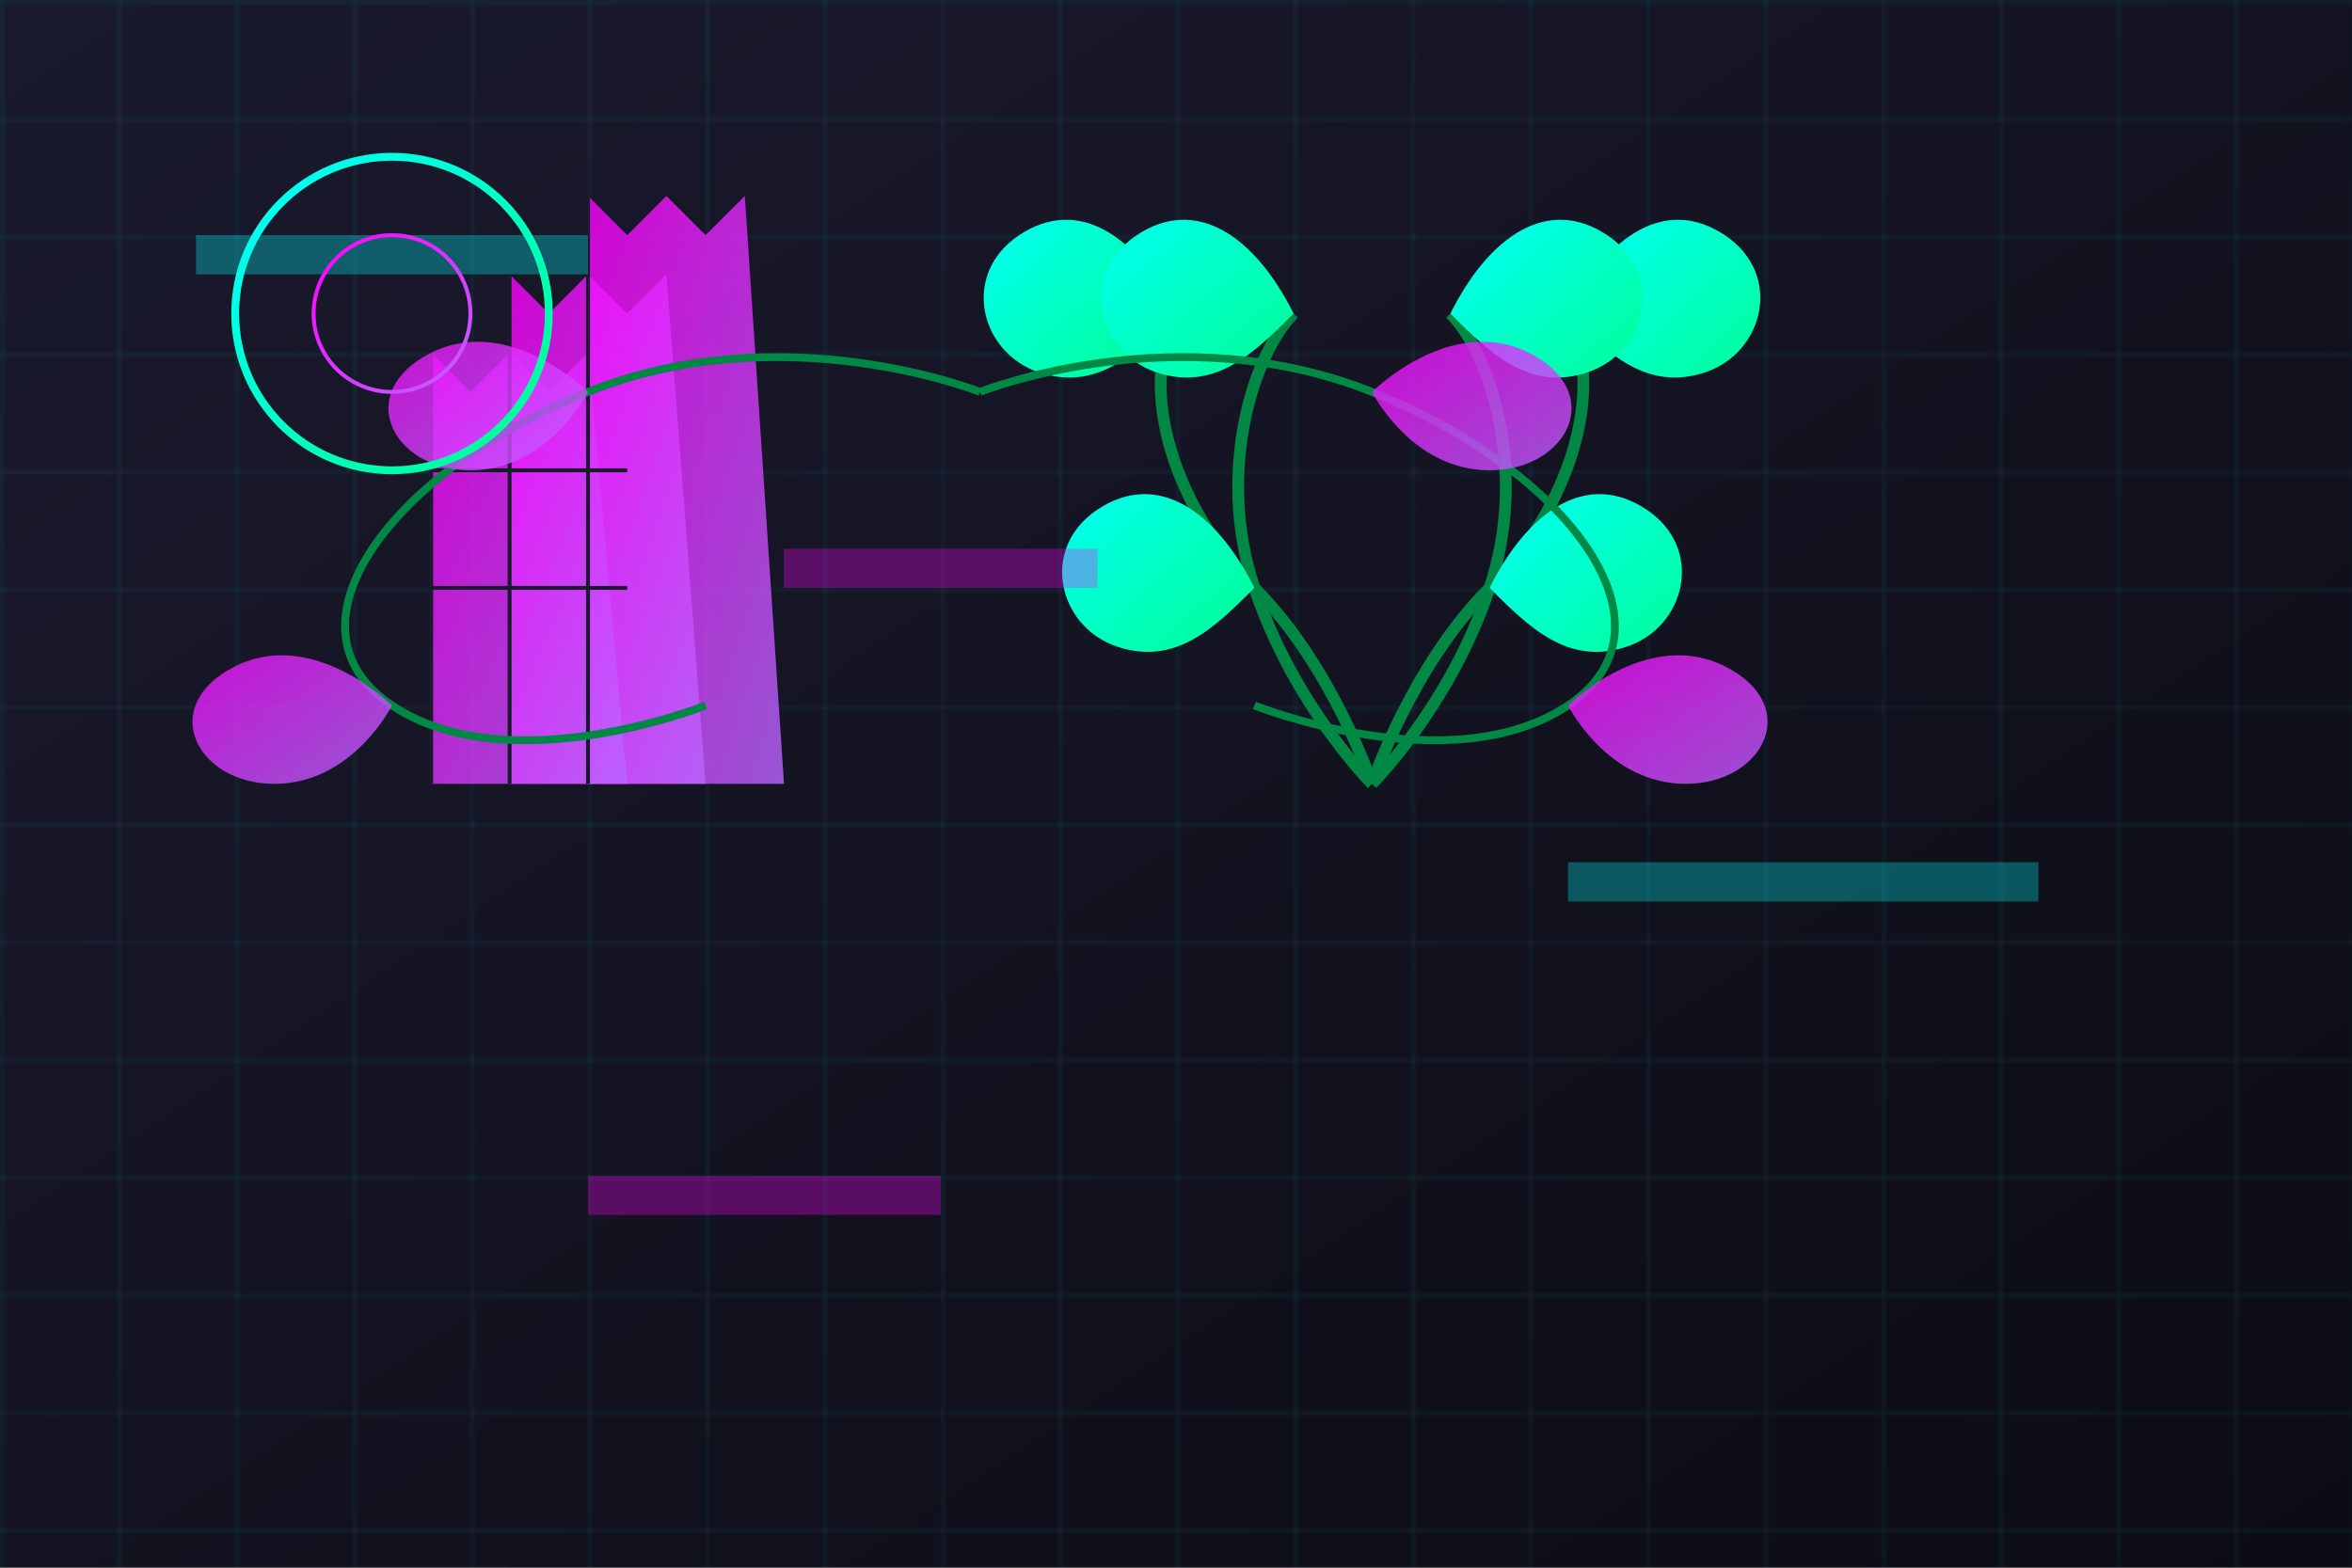 <svg xmlns="http://www.w3.org/2000/svg" width="600" height="400" viewBox="0 0 600 400">
  <defs>
    <linearGradient id="bg-gradient-2" x1="0%" y1="0%" x2="100%" y2="100%">
      <stop offset="0%" stop-color="#1a1a2e" />
      <stop offset="100%" stop-color="#0c0c14" />
    </linearGradient>
    <linearGradient id="leaf-gradient-b2" x1="0%" y1="0%" x2="100%" y2="100%">
      <stop offset="0%" stop-color="#ff00ff" />
      <stop offset="100%" stop-color="#b967ff" />
    </linearGradient>
    <linearGradient id="accent-gradient-b2" x1="0%" y1="0%" x2="100%" y2="100%">
      <stop offset="0%" stop-color="#00ffff" />
      <stop offset="100%" stop-color="#00ff8e" />
    </linearGradient>
    <filter id="glow-b2">
      <feGaussianBlur stdDeviation="2" result="blur" />
      <feComposite in="SourceGraphic" in2="blur" operator="over" />
    </filter>
    <pattern id="grid-pattern-b2" x="0" y="0" width="30" height="30" patternUnits="userSpaceOnUse">
      <rect width="30" height="30" fill="none" />
      <path d="M 30 0 L 0 0 0 30" fill="none" stroke="rgba(0, 255, 255, 0.2)" stroke-width="0.5" />
    </pattern>
  </defs>
  
  <!-- Background -->
  <rect width="600" height="400" fill="url(#bg-gradient-2)" />
  <rect width="600" height="400" fill="url(#grid-pattern-b2)" />
  
  <!-- Low Light Plants Composition -->
  <g filter="url(#glow-b2)">
    <!-- Snake Plants -->
    <g transform="translate(150, 200)">
      <!-- Leaves -->
      <path d="M 0,0 L 0,-150 L 10,-140 L 20,-150 L 30,-140 L 40,-150 L 50,0 Z" fill="url(#leaf-gradient-b2)" opacity="0.8" />
      <path d="M -20,0 L -20,-130 L -10,-120 L 0,-130 L 10,-120 L 20,-130 L 30,0 Z" fill="url(#leaf-gradient-b2)" opacity="0.8" />
      <path d="M -40,0 L -40,-110 L -30,-100 L -20,-110 L -10,-100 L 0,-110 L 10,0 Z" fill="url(#leaf-gradient-b2)" opacity="0.8" />
      
      <!-- Leaf patterns -->
      <path d="M 0,0 L 0,-150" fill="none" stroke="#1a1a2e" stroke-width="1" />
      <path d="M -20,0 L -20,-130" fill="none" stroke="#1a1a2e" stroke-width="1" />
      <path d="M -40,0 L -40,-110" fill="none" stroke="#1a1a2e" stroke-width="1" />
      
      <line x1="-40" y1="-50" x2="10" y2="-50" stroke="#1a1a2e" stroke-width="1" />
      <line x1="-40" y1="-80" x2="10" y2="-80" stroke="#1a1a2e" stroke-width="1" />
    </g>
    
    <!-- ZZ Plant -->
    <g transform="translate(350, 200)">
      <!-- Stems -->
      <path d="M 0,0 C 0,0 10,-30 30,-50 C 50,-70 60,-100 50,-120" fill="none" stroke="#008844" stroke-width="3" />
      <path d="M 0,0 C 0,0 -10,-30 -30,-50 C -50,-70 -60,-100 -50,-120" fill="none" stroke="#008844" stroke-width="3" />
      <path d="M 0,0 C 0,0 20,-20 30,-50 C 40,-80 30,-110 20,-120" fill="none" stroke="#008844" stroke-width="3" />
      <path d="M 0,0 C 0,0 -20,-20 -30,-50 C -40,-80 -30,-110 -20,-120" fill="none" stroke="#008844" stroke-width="3" />
      
      <!-- Leaves -->
      <path d="M 50,-120 C 60,-140 75,-150 90,-140 C 105,-130 100,-110 85,-105 C 70,-100 60,-110 50,-120 Z" fill="url(#accent-gradient-b2)" />
      <path d="M -50,-120 C -60,-140 -75,-150 -90,-140 C -105,-130 -100,-110 -85,-105 C -70,-100 -60,-110 -50,-120 Z" fill="url(#accent-gradient-b2)" />
      <path d="M 30,-50 C 40,-70 55,-80 70,-70 C 85,-60 80,-40 65,-35 C 50,-30 40,-40 30,-50 Z" fill="url(#accent-gradient-b2)" />
      <path d="M -30,-50 C -40,-70 -55,-80 -70,-70 C -85,-60 -80,-40 -65,-35 C -50,-30 -40,-40 -30,-50 Z" fill="url(#accent-gradient-b2)" />
      <path d="M 20,-120 C 30,-140 45,-150 60,-140 C 75,-130 70,-110 55,-105 C 40,-100 30,-110 20,-120 Z" fill="url(#accent-gradient-b2)" />
      <path d="M -20,-120 C -30,-140 -45,-150 -60,-140 C -75,-130 -70,-110 -55,-105 C -40,-100 -30,-110 -20,-120 Z" fill="url(#accent-gradient-b2)" />
    </g>
    
    <!-- Pothos Vines -->
    <g transform="translate(250, 100)">
      <!-- Vines -->
      <path d="M 0,0 C 0,0 50,-20 100,0 C 150,20 180,60 150,80 C 120,100 70,80 70,80" fill="none" stroke="#008844" stroke-width="2" />
      <path d="M 0,0 C 0,0 -50,-20 -100,0 C -150,20 -180,60 -150,80 C -120,100 -70,80 -70,80" fill="none" stroke="#008844" stroke-width="2" />
      
      <!-- Leaves -->
      <path d="M 100,0 C 100,0 120,-20 140,-10 C 160,0 150,20 130,20 C 110,20 100,0 100,0 Z" fill="url(#leaf-gradient-b2)" opacity="0.8" />
      <path d="M -100,0 C -100,0 -120,-20 -140,-10 C -160,0 -150,20 -130,20 C -110,20 -100,0 -100,0 Z" fill="url(#leaf-gradient-b2)" opacity="0.8" />
      <path d="M 150,80 C 150,80 170,60 190,70 C 210,80 200,100 180,100 C 160,100 150,80 150,80 Z" fill="url(#leaf-gradient-b2)" opacity="0.8" />
      <path d="M -150,80 C -150,80 -170,60 -190,70 C -210,80 -200,100 -180,100 C -160,100 -150,80 -150,80 Z" fill="url(#leaf-gradient-b2)" opacity="0.8" />
    </g>
  </g>
  
  <!-- Digital Glitch Effect -->
  <g opacity="0.3">
    <rect x="50" y="60" width="100" height="10" fill="#00ffff" />
    <rect x="200" y="140" width="80" height="10" fill="#ff00ff" />
    <rect x="400" y="220" width="120" height="10" fill="#00ffff" />
    <rect x="150" y="300" width="90" height="10" fill="#ff00ff" />
  </g>
  
  <!-- Sun/Moon Element -->
  <circle cx="100" cy="80" r="40" fill="none" stroke="url(#accent-gradient-b2)" stroke-width="2" />
  <circle cx="100" cy="80" r="20" fill="none" stroke="url(#leaf-gradient-b2)" stroke-width="1" />
</svg>